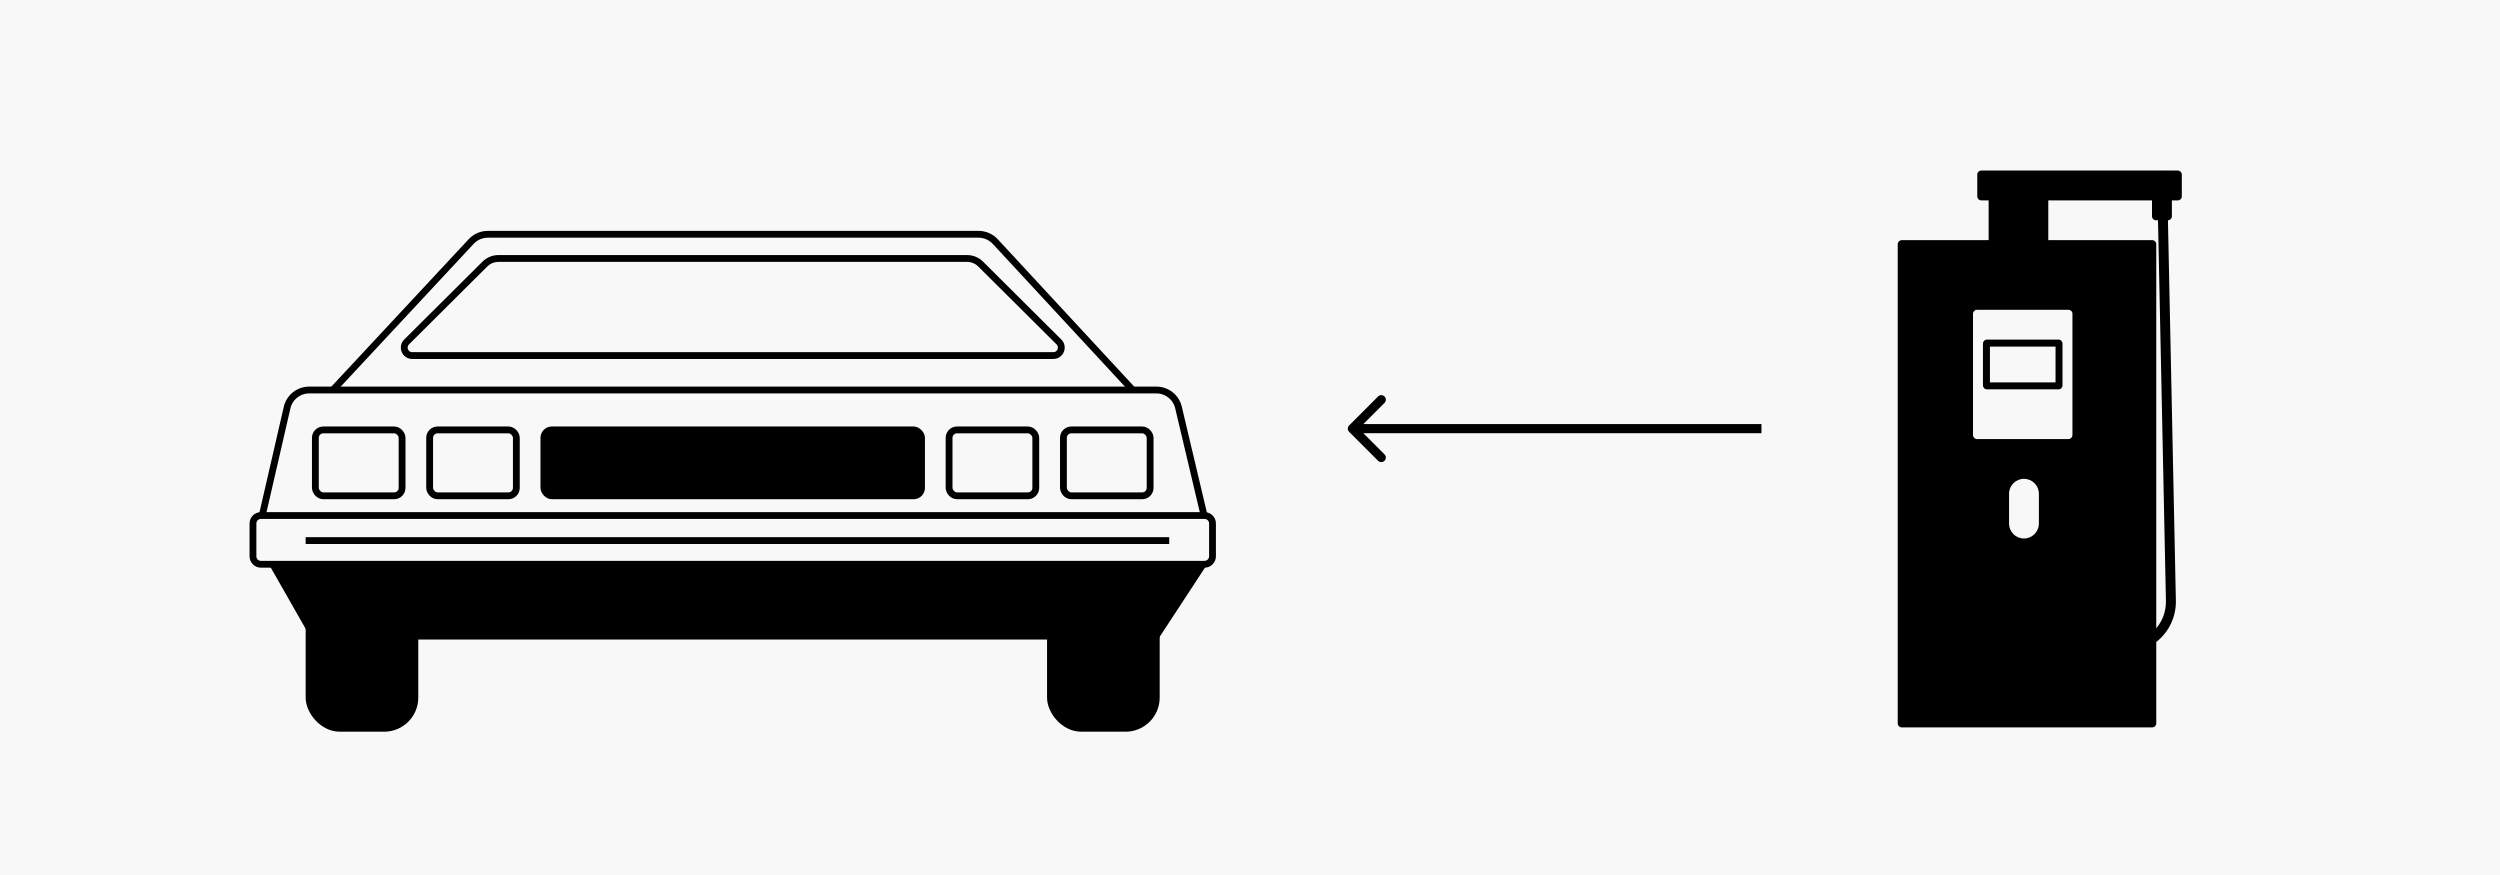 <?xml version="1.0" encoding="UTF-8"?>
<svg xmlns="http://www.w3.org/2000/svg" width="220" height="77" viewBox="0 0 220 77" fill="none">
  <rect width="220" height="77" fill="#F8F8F8"></rect>
  <path fill-rule="evenodd" clip-rule="evenodd" d="M189.868 17.634L189.868 17.633H180.25V21.134H189.401C189.594 21.134 189.751 21.291 189.751 21.484V55.286C190.298 54.638 190.621 53.795 190.602 52.878L189.904 19.384H189.726C189.532 19.384 189.376 19.227 189.376 19.034V17.634H189.868ZM190.743 17.634L190.743 17.633H191.65C191.843 17.633 192 17.476 192 17.283V15.358C192 15.165 191.843 15.008 191.65 15.008H190.688L190.688 15L190.313 15.008H174.35C174.157 15.008 174 15.165 174 15.358V17.283C174 17.476 174.157 17.633 174.35 17.633H175V21.134H167.35C167.157 21.134 167 21.291 167 21.484V63.66C167 63.854 167.157 64.01 167.35 64.01H189.401C189.594 64.01 189.751 63.854 189.751 63.66V56.495C190.826 55.654 191.507 54.333 191.477 52.86L190.779 19.384C190.971 19.382 191.126 19.226 191.126 19.034V17.634H190.743Z" fill="black"></path>
  <path d="M173.625 27.612C173.625 27.418 173.782 27.262 173.975 27.262H182.025C182.219 27.262 182.375 27.418 182.375 27.612V38.287C182.375 38.48 182.219 38.637 182.025 38.637H173.975C173.782 38.637 173.625 38.48 173.625 38.287V27.612Z" fill="#F8F8F8"></path>
  <path fill-rule="evenodd" clip-rule="evenodd" d="M175.113 30.499V33.649H180.888V30.499H175.113ZM174.85 29.887C174.657 29.887 174.5 30.043 174.5 30.237V33.912C174.5 34.105 174.657 34.262 174.85 34.262H181.15C181.343 34.262 181.5 34.105 181.5 33.912V30.237C181.5 30.043 181.343 29.887 181.15 29.887H174.85Z" fill="black"></path>
  <path d="M176.797 43.449C176.797 42.724 177.385 42.137 178.109 42.137C178.834 42.137 179.422 42.724 179.422 43.449V46.074C179.422 46.799 178.834 47.387 178.109 47.387C177.385 47.387 176.797 46.799 176.797 46.074V43.449Z" fill="#F8F8F8"></path>
  <rect x="27.198" y="52.3" width="9.311" height="11.789" rx="2.7" fill="black" stroke="black" stroke-width="0.6"></rect>
  <rect x="92.441" y="52.3" width="9.311" height="11.789" rx="2.7" fill="black" stroke="black" stroke-width="0.6"></rect>
  <path d="M105.976 45.437L103.708 35.86C103.495 34.957 102.689 34.32 101.762 34.32H27.212C26.28 34.32 25.472 34.964 25.263 35.872L23.062 45.437" stroke="black" stroke-width="0.6"></path>
  <path d="M27.611 55.98L24.305 50.179H105.53L101.731 55.98H27.611Z" fill="black" stroke="black" stroke-width="0.6"></path>
  <path d="M99.69 34.333L87.583 21.258C87.204 20.85 86.672 20.617 86.115 20.617L42.927 20.617C42.372 20.617 41.842 20.848 41.463 21.254L29.281 34.333" stroke="black" stroke-width="0.6"></path>
  <path d="M42.668 23.24C42.986 22.923 43.417 22.745 43.867 22.745H85.101C85.55 22.745 85.982 22.923 86.3 23.24L93.187 30.093C93.63 30.534 93.318 31.289 92.694 31.289H36.274C35.65 31.289 35.338 30.534 35.781 30.093L42.668 23.24Z" stroke="black" stroke-width="0.6"></path>
  <path d="M22.261 46.066C22.261 45.68 22.574 45.366 22.961 45.366H106C106.387 45.366 106.7 45.68 106.7 46.066V48.956C106.7 49.343 106.387 49.656 106 49.656H22.961C22.574 49.656 22.261 49.343 22.261 48.956V46.066Z" stroke="black" stroke-width="0.6"></path>
  <rect x="27.753" y="37.831" width="7.63" height="5.801" rx="0.7" stroke="black" stroke-width="0.6"></rect>
  <rect x="37.808" y="37.831" width="7.63" height="5.801" rx="0.7" stroke="black" stroke-width="0.6"></rect>
  <rect x="93.581" y="37.831" width="7.63" height="5.801" rx="0.7" stroke="black" stroke-width="0.6"></rect>
  <rect x="83.519" y="37.831" width="7.63" height="5.801" rx="0.7" stroke="black" stroke-width="0.6"></rect>
  <rect x="47.562" y="37.531" width="33.833" height="6.401" rx="1" fill="black"></rect>
  <line x1="26.898" y1="47.571" x2="102.892" y2="47.571" stroke="black" stroke-width="0.6"></line>
  <path d="M118.725 37.436C118.569 37.592 118.569 37.845 118.725 38.002L121.271 40.547C121.427 40.703 121.68 40.703 121.836 40.547C121.992 40.391 121.992 40.138 121.836 39.981L119.573 37.719L121.836 35.456C121.992 35.3 121.992 35.047 121.836 34.89C121.68 34.734 121.427 34.734 121.271 34.89L118.725 37.436ZM155.008 37.319L119.008 37.319L119.008 38.119L155.008 38.119L155.008 37.319Z" fill="black"></path>
</svg>
